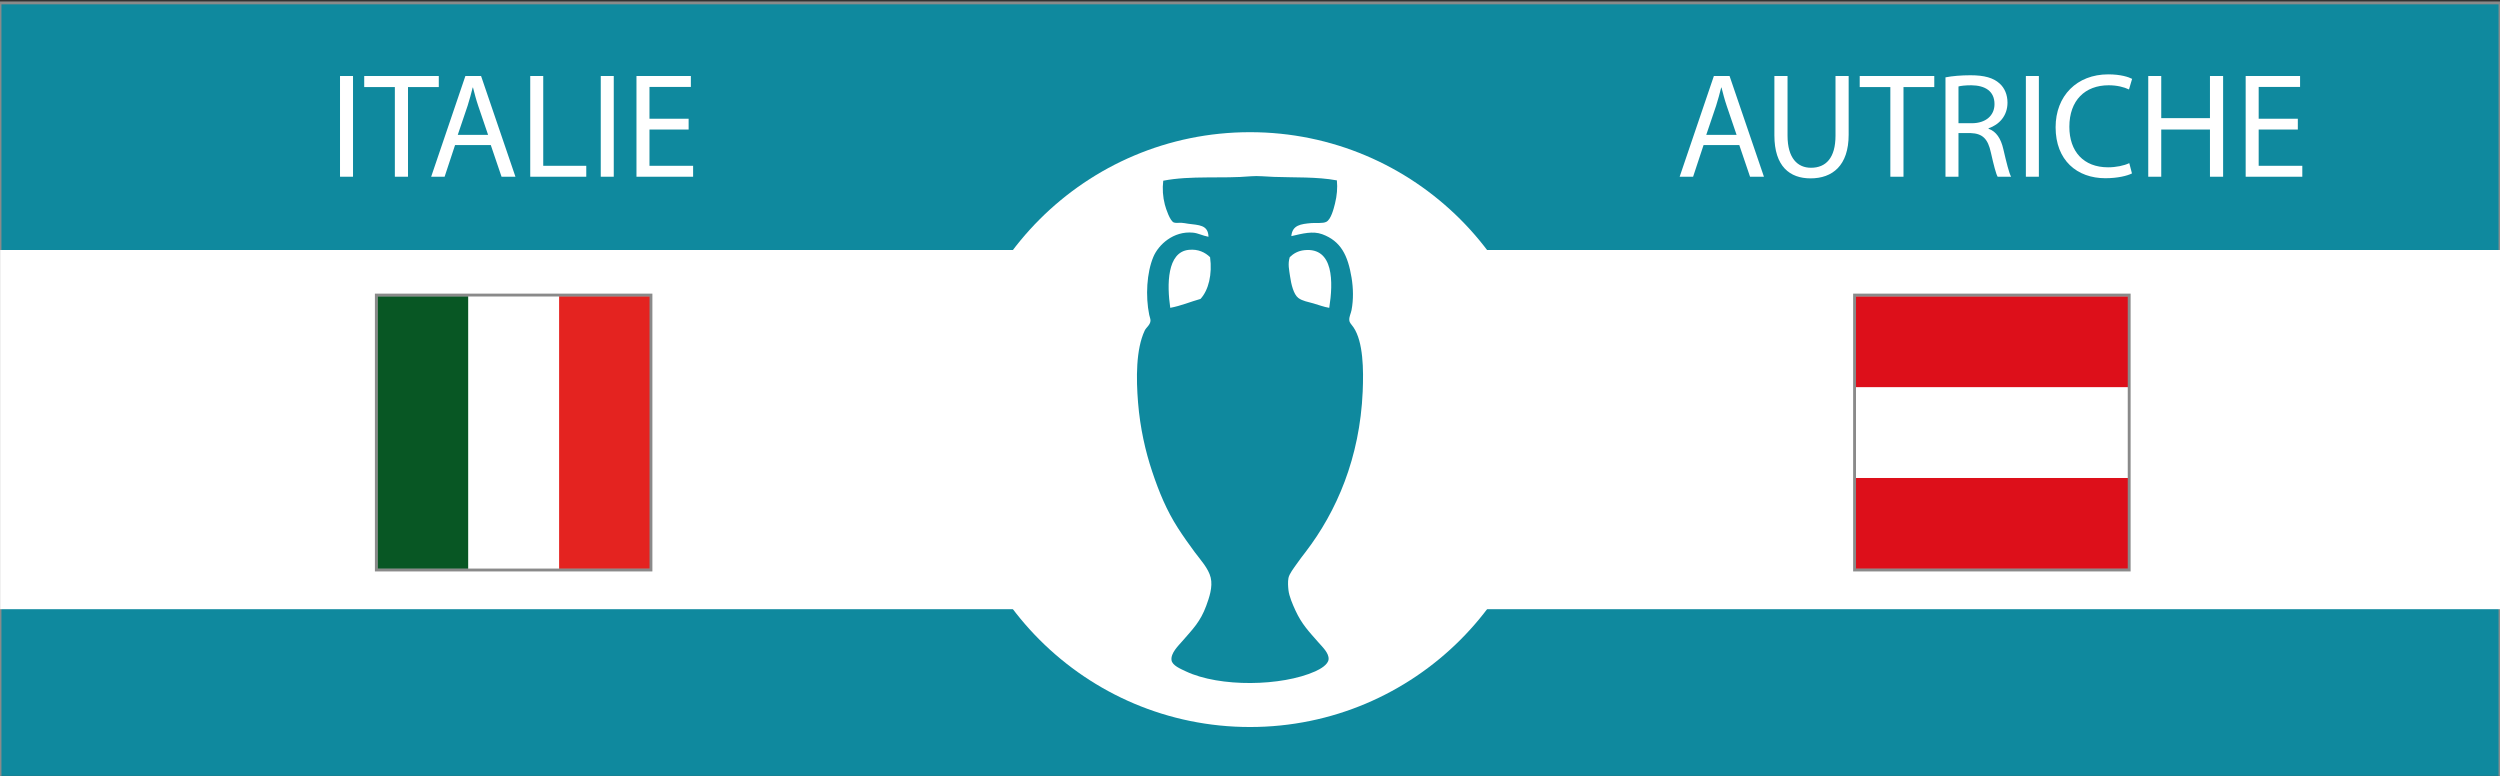 <?xml version="1.0" encoding="utf-8"?>
<!-- Generator: Adobe Illustrator 16.0.0, SVG Export Plug-In . SVG Version: 6.00 Build 0)  -->
<!DOCTYPE svg PUBLIC "-//W3C//DTD SVG 1.1//EN" "http://www.w3.org/Graphics/SVG/1.1/DTD/svg11.dtd">
<svg version="1.1" id="Fond_bleu" xmlns="http://www.w3.org/2000/svg" xmlns:xlink="http://www.w3.org/1999/xlink" x="0px" y="0px"
	 width="870px" height="270px" viewBox="0 0 870 270" enable-background="new 0 0 870 270" xml:space="preserve">
<rect x="0" y="0" width="870" height="270" fill="#333333" stroke="none"/>
<rect y="1" fill="#0F899E" stroke="#8A8A8A" stroke-miterlimit="10" width="870" height="270"/>
<rect x="0.042" y="87" fill="#FFFFFF" width="869.958" height="125"/>
<circle fill="#FFFFFF" cx="435" cy="149.5" r="103.5"/>
<path fill-rule="evenodd" clip-rule="evenodd" fill="#0F899E" d="M465.237,62.775c0.259,2.625,0.025,5.318-0.666,8.094
	c-0.448,1.802-1.384,5.482-2.993,6.32c-1.249,0.651-3.597,0.303-5.212,0.443c-3.698,0.322-6.632,0.684-6.985,4.546
	c3.896-0.904,7.48-1.869,10.756-0.666c6.476,2.379,8.915,7.338,10.2,15.079c0.623,3.753,0.69,7.668,0,11.31
	c-0.234,1.24-0.891,2.32-0.776,3.548c0.09,0.964,0.799,1.494,1.442,2.439c3.437,5.055,3.545,14.79,3.215,22.397
	c-1.002,23.083-9.074,41.692-19.847,55.771c-0.993,1.298-2.119,2.731-3.216,4.324c-0.92,1.336-2.48,3.297-2.771,4.767
	c-0.259,1.307-0.126,3.132,0,4.214c0.252,2.176,1.426,4.904,2.439,7.097c2.231,4.826,4.646,7.271,7.983,11.087
	c1.366,1.563,3.721,3.743,3.547,5.877c-0.15,1.861-2.868,3.413-4.656,4.214c-11.685,5.228-33.23,5.584-45.016,0
	c-1.879-0.891-4.734-2.056-4.989-3.881c-0.342-2.443,2.325-4.986,3.769-6.652c3.608-4.164,6.247-6.678,8.315-12.309
	c1.033-2.813,2.317-6.533,1.553-9.757c-0.773-3.258-3.633-6.286-5.545-8.87c-2.007-2.715-4.104-5.661-5.875-8.427
	c-3.946-6.152-6.565-12.486-8.981-19.735c-2.326-6.979-4.16-15.037-4.879-23.838c-0.686-8.395-0.782-18.617,2.329-25.169
	c0.482-1.018,1.862-1.868,1.995-3.327c0.056-0.606-0.296-1.385-0.443-2.106c-1.33-6.503-0.878-14.675,1.442-20.18
	c1.804-4.281,7.027-9.053,13.748-8.426c1.907,0.178,3.254,1.03,5.433,1.441c-0.108-4.232-3.425-4.039-7.097-4.546
	c-0.758-0.104-1.593-0.306-2.438-0.333c-0.931-0.028-1.898,0.164-2.549-0.11c-1.308-0.551-2.687-4.619-3.104-6.209
	c-0.71-2.699-0.888-5.56-0.555-8.315c9.686-1.882,20.393-0.637,30.6-1.553c2.204-0.197,5.268,0.122,7.873,0.222
	C450.291,61.825,458.336,61.481,465.237,62.775z M417.781,104.022c2.802-3.047,4.137-8.587,3.327-14.525
	c-1.71-1.661-4.135-2.89-7.429-2.55c-7.592,0.784-7.6,12.138-6.431,20.179C411.074,106.406,414.234,105.019,417.781,104.022z
	 M453.928,87.058c-2.168,0.224-3.778,1.146-5.101,2.439c-0.724,2.334-0.208,4.426,0.11,6.653c0.401,2.798,1.225,6.28,2.884,7.54
	c1.408,1.07,3.436,1.372,5.211,1.885c1.838,0.531,3.605,1.224,5.543,1.552C463.983,98.271,464.199,85.997,453.928,87.058z"/>
<g id="Autriche_4_">
	<path fill="#FFFFFF" d="M740.635,197.986h-94.924v-94.927h94.924V197.986z"/>
	<path fill="#DD0F1A" d="M740.635,197.986h-94.924v-31.645h94.924V197.986z M740.635,134.727h-94.924v-31.642h94.924V134.727z"/>
</g>
<rect x="645.389" y="102.683" fill="none" stroke="#8A8A8A" stroke-miterlimit="10" width="95.568" height="95.678"/>
<g id="Italie_1_">
	<path fill="#FFFFFF" d="M131.286,103.059h94.925v94.927h-94.925V103.059z"/>
	<path fill="#085724" d="M131.286,103.059h31.641v94.927h-31.641V103.059z"/>
	<path fill="#E42320" d="M194.569,103.059h31.641v94.927h-31.641V103.059z"/>
</g>
<rect x="130.964" y="102.683" fill="none" stroke="#8A8A8A" stroke-miterlimit="10" width="95.568" height="95.678"/>
<g>
	<path fill="#FFFFFF" d="M592.841,50.476L589.2,61.5h-4.68l11.908-35.049h5.46L613.85,61.5h-4.836l-3.744-11.024H592.841z
		 M604.333,46.939L600.9,36.851c-0.779-2.288-1.3-4.368-1.819-6.396h-0.104c-0.52,2.08-1.092,4.212-1.768,6.344l-3.433,10.141
		H604.333z"/>
	<path fill="#FFFFFF" d="M622.064,26.451v20.749c0,7.853,3.484,11.181,8.164,11.181c5.201,0,8.529-3.432,8.529-11.181V26.451h4.576
		v20.437c0,10.764-5.669,15.185-13.261,15.185c-7.177,0-12.585-4.108-12.585-14.977V26.451H622.064z"/>
	<path fill="#FFFFFF" d="M657.84,30.299h-10.66v-3.848h25.949v3.848h-10.713V61.5h-4.576V30.299z"/>
	<path fill="#FFFFFF" d="M677.027,26.919c2.288-0.468,5.564-0.729,8.685-0.729c4.836,0,7.956,0.884,10.14,2.86
		c1.769,1.56,2.757,3.952,2.757,6.656c0,4.628-2.912,7.696-6.604,8.944v0.156c2.704,0.936,4.316,3.432,5.148,7.072
		c1.144,4.888,1.976,8.268,2.704,9.62h-4.681c-0.572-0.988-1.352-4.004-2.34-8.372c-1.04-4.836-2.912-6.656-7.021-6.813h-4.264V61.5
		h-4.524V26.919z M681.552,42.883h4.628c4.836,0,7.904-2.652,7.904-6.656c0-4.524-3.276-6.5-8.061-6.552
		c-2.184,0-3.744,0.208-4.472,0.416V42.883z"/>
	<path fill="#FFFFFF" d="M709.527,26.451V61.5h-4.524V26.451H709.527z"/>
	<path fill="#FFFFFF" d="M741.924,60.356c-1.664,0.832-4.992,1.664-9.256,1.664c-9.881,0-17.316-6.24-17.316-17.733
		c0-10.972,7.436-18.408,18.305-18.408c4.367,0,7.124,0.936,8.32,1.56l-1.093,3.692c-1.716-0.832-4.16-1.456-7.072-1.456
		c-8.216,0-13.677,5.252-13.677,14.457c0,8.581,4.94,14.092,13.469,14.092c2.756,0,5.564-0.572,7.385-1.456L741.924,60.356z"/>
	<path fill="#FFFFFF" d="M752.114,26.451v14.665h16.953V26.451h4.576V61.5h-4.576V45.067h-16.953V61.5h-4.524V26.451H752.114z"/>
	<path fill="#FFFFFF" d="M799.643,45.067h-13.624v12.637h15.185V61.5h-19.709V26.451h18.929v3.796h-14.404v11.076h13.624V45.067z"/>
</g>
<g>
	<path fill="#FFFFFF" d="M122.85,26.451V61.5h-4.524V26.451H122.85z"/>
	<path fill="#FFFFFF" d="M137.409,30.299h-10.66v-3.848h25.949v3.848h-10.712V61.5h-4.576V30.299z"/>
	<path fill="#FFFFFF" d="M158.365,50.476L154.725,61.5h-4.68l11.908-35.049h5.46L179.374,61.5h-4.836l-3.744-11.024H158.365z
		 M169.857,46.939l-3.432-10.088c-0.78-2.288-1.3-4.368-1.82-6.396h-0.104c-0.52,2.08-1.092,4.212-1.768,6.344l-3.433,10.141
		H169.857z"/>
	<path fill="#FFFFFF" d="M184.521,26.451h4.524v31.253h14.977V61.5h-19.5V26.451z"/>
	<path fill="#FFFFFF" d="M213.588,26.451V61.5h-4.524V26.451H213.588z"/>
	<path fill="#FFFFFF" d="M239.641,45.067h-13.624v12.637h15.185V61.5h-19.709V26.451h18.929v3.796h-14.404v11.076h13.624V45.067z"/>
</g>
</svg>
